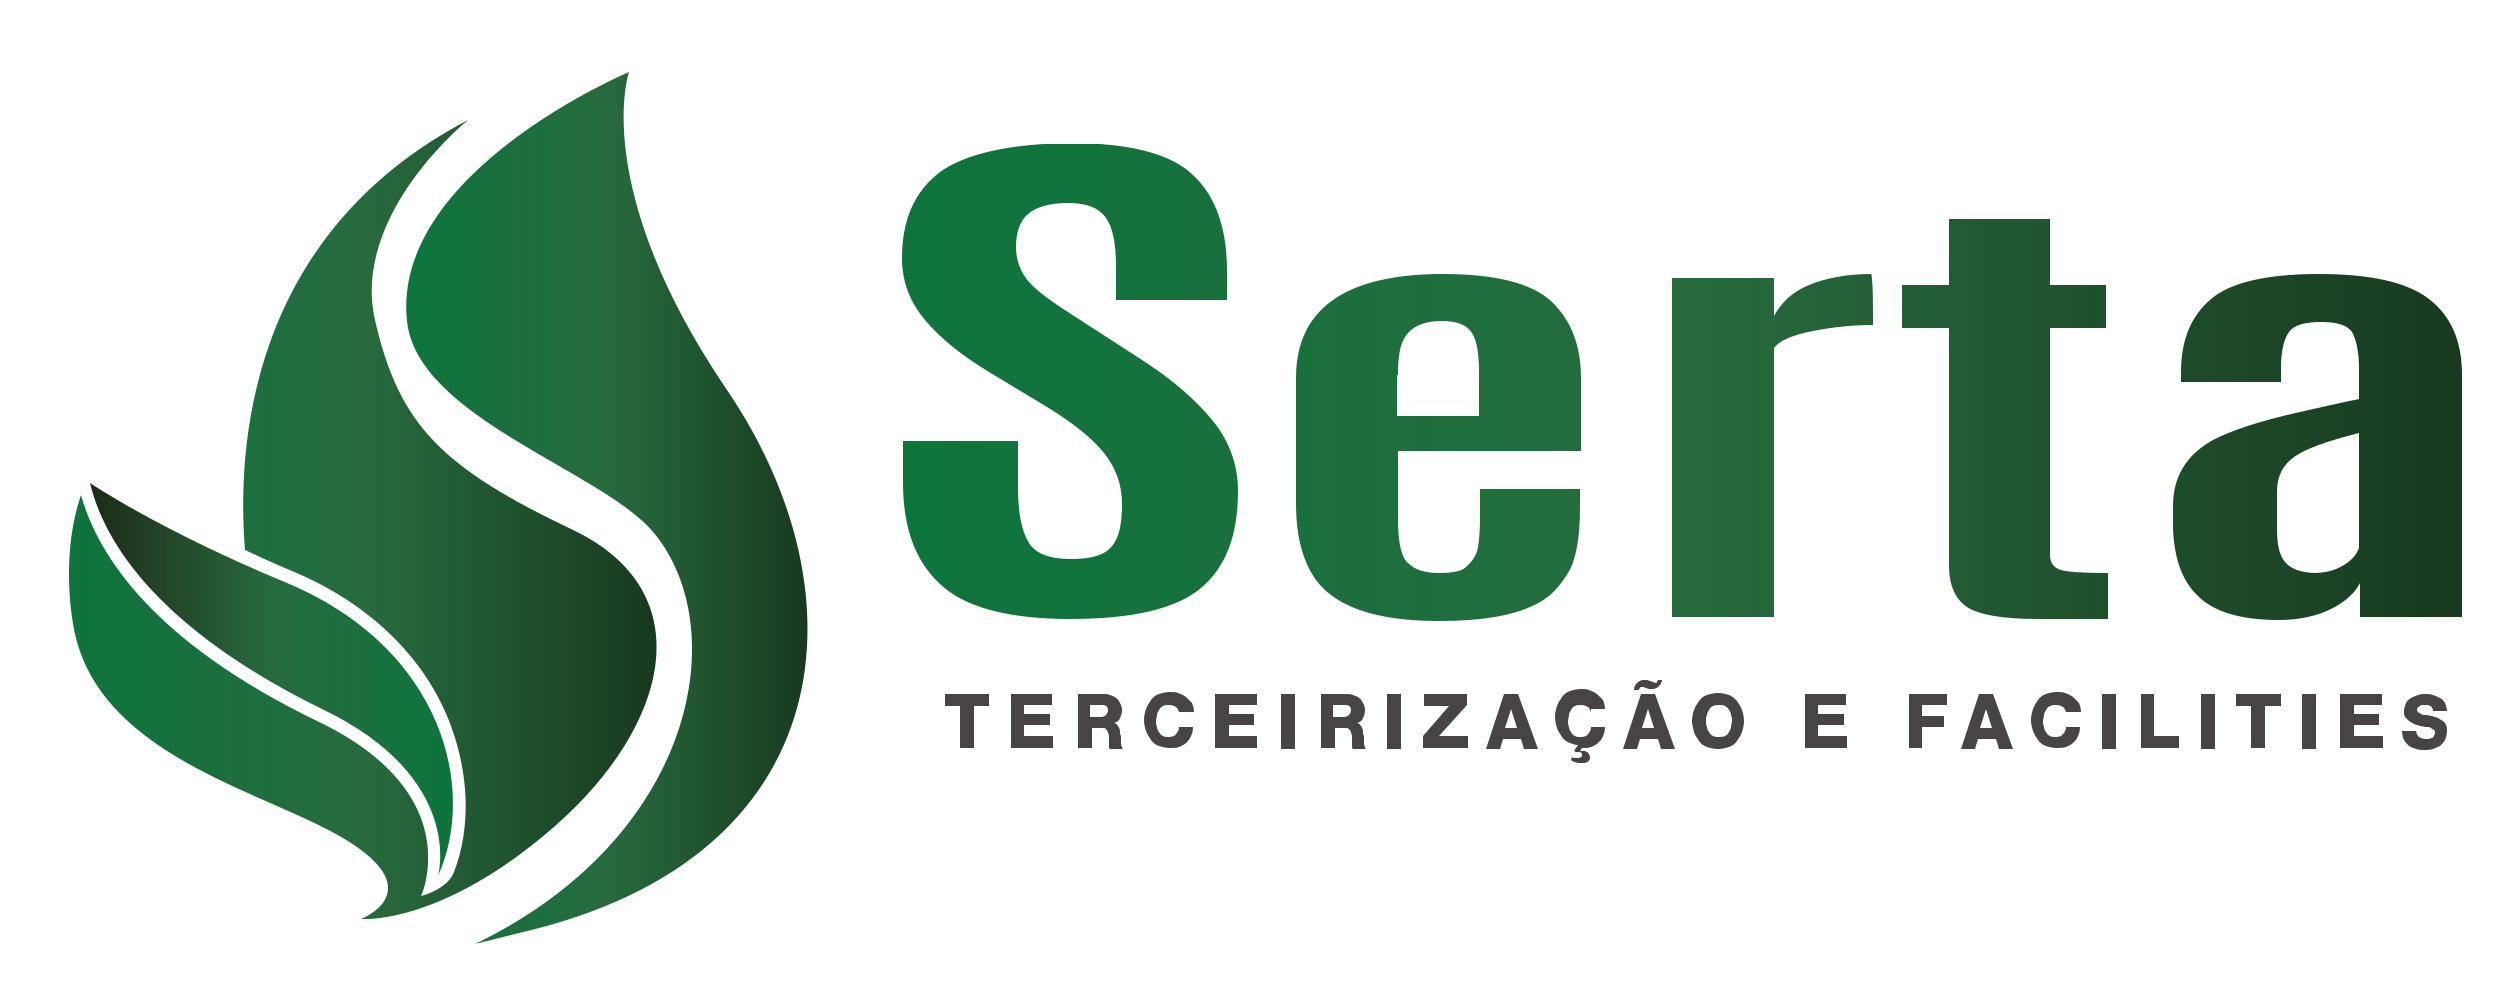 <?xml version="1.0" encoding="utf-8"?>
<!-- Generator: Adobe Illustrator 21.0.0, SVG Export Plug-In . SVG Version: 6.00 Build 0)  -->
<svg version="1.0" id="Camada_1" xmlns="http://www.w3.org/2000/svg" xmlns:xlink="http://www.w3.org/1999/xlink" x="0px" y="0px"
	 viewBox="0 0 250 100" style="enable-background:new 0 0 250 100;" xml:space="preserve">
<style type="text/css">
	.st0{clip-path:url(#SVGID_2_);fill:url(#SVGID_3_);}
	.st1{fill:#484443;}
	.st2{fill:url(#SVGID_4_);}
	.st3{fill:url(#SVGID_5_);}
	.st4{fill:url(#SVGID_6_);}
</style>
<g>
	<g>
		<defs>
			<path id="SVGID_1_" d="M139.8,37.5c0-0.7,0-1.3,0.1-1.8c0.2-2.4,1.6-3.6,4.3-3.6h0c1.5,0,2.5,0.4,3,1.2c0.5,0.8,0.7,2.1,0.7,4
				v4.3h-8.2V37.5z M129.6,37.8v12.6c0,3,0.6,5.5,1.8,7.3c1.9,2.9,6,4.4,12.5,4.4c4.5,0,7.9-0.6,10.1-1.9c1.1-0.6,2-1.6,2.8-2.9
				c0.8-1.3,1.2-3.5,1.2-6.6v-1.8h-10v3c0,1.2-0.1,2.2-0.2,2.8c-0.1,0.7-0.5,1.4-1.2,2c-0.4,0.4-1.3,0.6-2.7,0.6
				c-1.4,0-2.4-0.3-3.1-1c-0.7-0.6-1-2.1-1-4.5v-6.7h18.3v-7.2c0-3.4-1-5.9-3-7.8c-2-1.8-5.6-2.7-10.8-2.7
				C134.5,27.4,129.6,30.9,129.6,37.8 M180.9,28.5c-1.7,0.7-2.8,1.8-3.5,3.1v-3.8h-10.2v33.9h10.2V34.8c0.6-0.8,1.9-1.3,3.9-1.7
				c2-0.4,4-0.6,6-0.6l0-1.3c0-2.5-0.1-3.8-0.2-3.8C184.7,27.4,182.6,27.8,180.9,28.5 M228.5,56.2c-0.6-0.7-0.8-1.8-0.8-3.4v-3.6
				c0-1.6,0.6-2.7,1.7-3.5c1.1-0.8,3.3-1.6,6.5-2.4v11.5c-0.2,0.6-0.7,1.2-1.5,1.7c-0.8,0.5-1.8,0.8-3.1,0.8
				C230,57.2,229.1,56.9,228.5,56.2 M221.1,29.9c-2,1.7-3,4.1-3,7.3v1h10v-1.5c0-1.6,0.3-2.8,0.8-3.5c0.5-0.7,1.6-1,3.2-1
				c1.6,0,2.6,0.3,3.1,1c0.4,0.7,0.7,1.9,0.7,3.7v3c-0.5,0.1-1.5,0.3-2.8,0.6c-1.3,0.3-2.3,0.5-3.1,0.7c-4.1,0.9-7,1.9-8.7,2.8
				c-2.7,1.5-4,3.7-4,6.6v2.2c0.1,3,0.9,5.3,2.5,6.8c1.6,1.6,4.3,2.4,8.1,2.4c2,0,3.8-0.4,5.2-1.1c1.4-0.7,2.4-1.6,2.9-2.6v3.4h10.2
				V37.5c0-3.4-1.1-5.9-3.3-7.6c-2.2-1.7-5.9-2.5-11-2.5C226.8,27.4,223.1,28.2,221.1,29.9 M194.9,21.9v6.6h-4.7v4.3h4.7v23.7
				c0,2,0.6,3.4,1.8,4.2c1.2,0.8,3.6,1.2,7.2,1.2h6.9v-4.6c-2.5,0-4-0.1-4.7-0.3c-0.7-0.2-1.1-0.7-1.1-1.5V32.8h5.6v-4.3h-5.6v-6.6
				H194.9z M94,17.2c-2.5,1.9-3.8,4.7-3.8,8.6c0,2.4,0.8,4.4,2.3,6.2c1.5,1.8,3.6,3.5,6.4,5.2l5.8,3.5c2.6,1.6,4.5,3.1,5.7,4.6
				c1.2,1.5,1.8,3.2,1.8,5.1c0,2-0.3,3.4-1,4.2c-0.7,0.9-2,1.3-4.1,1.3c-2.1,0-3.5-0.5-4.2-1.6c-0.7-1.1-1.1-2.9-1.1-5.5v-4.7H90.3
				v4.2c0,4.4,1.2,7.8,3.7,10.1c2.4,2.3,6.8,3.5,13,3.5c6.2,0,10.6-1,13.1-3.1c2.5-2.1,3.7-5.3,3.7-9.7c0-2.5-0.8-4.9-2.5-7
				c-1.7-2.1-4.1-4.2-7.4-6.3l-6.5-4.2c-2.2-1.4-3.7-2.5-4.5-3.4c-0.8-0.9-1.3-2.1-1.3-3.5c0-1.5,0.4-2.6,1.2-3.3
				c0.8-0.7,2.2-1.1,4-1.1c1.9,0,3.1,0.5,3.8,1.5c0.7,1,1,2.6,1,4.9v3.3h11.1v-2.9c0-4.2-1.1-7.4-3.3-9.5c-2.2-2.2-6.3-3.3-12.5-3.3
				C100.8,14.4,96.5,15.4,94,17.2"/>
		</defs>
		<clipPath id="SVGID_2_">
			<use xlink:href="#SVGID_1_"  style="overflow:visible;"/>
		</clipPath>
		
			<linearGradient id="SVGID_3_" gradientUnits="userSpaceOnUse" x1="-293.303" y1="345.85" x2="-292.213" y2="345.85" gradientTransform="matrix(143.174 0 0 -143.174 42083.535 49554.973)">
			<stop  offset="0" style="stop-color:#0D753C"/>
			<stop  offset="0.505" style="stop-color:#276B3D"/>
			<stop  offset="1" style="stop-color:#183A1F"/>
		</linearGradient>
		<rect x="90.2" y="14.4" class="st0" width="156.1" height="47.7"/>
	</g>
	<polygon class="st1" points="98.9,70.6 97.4,70.6 97.4,74.8 96,74.8 96,70.6 94.5,70.6 94.5,69.4 98.9,69.4 	"/>
	<polygon class="st1" points="101.1,69.4 105.2,69.4 105.2,70.5 102.4,70.5 102.4,71.4 105,71.4 105,72.5 102.4,72.5 102.4,73.6 
		105.3,73.6 105.3,74.8 101.1,74.8 	"/>
	<path class="st1" d="M107.6,69.4h2.7c0.2,0,0.5,0,0.7,0.1c0.2,0.1,0.4,0.1,0.6,0.3c0.2,0.1,0.3,0.3,0.4,0.5
		c0.1,0.2,0.2,0.4,0.2,0.7c0,0.3-0.1,0.6-0.2,0.8c-0.1,0.3-0.3,0.4-0.6,0.5v0c0.1,0,0.3,0.1,0.3,0.2c0.1,0.1,0.2,0.2,0.2,0.3
		c0.1,0.1,0.1,0.3,0.1,0.4c0,0.1,0,0.3,0.1,0.4c0,0.1,0,0.1,0,0.3c0,0.1,0,0.2,0,0.4c0,0.1,0,0.2,0.1,0.4c0,0.1,0.1,0.2,0.1,0.2
		h-1.3c0,0-0.1-0.1-0.1-0.2c0-0.1,0-0.2,0-0.3c0-0.1,0-0.2,0-0.2c0-0.1,0-0.1,0-0.2c0-0.1,0-0.3,0-0.4c0-0.1-0.1-0.3-0.1-0.4
		c-0.1-0.1-0.1-0.2-0.2-0.3c-0.1-0.1-0.2-0.1-0.4-0.1h-1v2h-1.4V69.4z M109,71.7h1.1c0.2,0,0.4-0.1,0.5-0.2c0.1-0.1,0.2-0.3,0.2-0.5
		c0-0.2-0.1-0.4-0.2-0.4c-0.1-0.1-0.3-0.1-0.5-0.1H109V71.7z"/>
	<path class="st1" d="M117.9,71.3c0-0.3-0.2-0.5-0.3-0.6s-0.4-0.2-0.7-0.2c-0.2,0-0.4,0-0.6,0.1c-0.2,0.1-0.3,0.2-0.4,0.4
		c-0.1,0.2-0.2,0.3-0.2,0.5c0,0.2-0.1,0.4-0.1,0.6c0,0.2,0,0.4,0.1,0.6c0,0.2,0.1,0.4,0.2,0.5c0.1,0.2,0.2,0.3,0.4,0.4
		c0.2,0.1,0.3,0.1,0.6,0.1c0.3,0,0.6-0.1,0.7-0.3c0.2-0.2,0.3-0.4,0.3-0.7h1.4c0,0.4-0.1,0.7-0.2,0.9c-0.1,0.3-0.3,0.5-0.5,0.7
		c-0.2,0.2-0.5,0.3-0.7,0.4c-0.3,0.1-0.6,0.1-0.9,0.1c-0.4,0-0.8-0.1-1.1-0.2c-0.3-0.1-0.6-0.3-0.8-0.6c-0.2-0.3-0.4-0.6-0.5-0.9
		c-0.1-0.3-0.2-0.7-0.2-1.1c0-0.4,0.1-0.8,0.2-1.1c0.1-0.3,0.3-0.6,0.5-0.9c0.2-0.3,0.5-0.5,0.8-0.6c0.3-0.1,0.7-0.2,1.1-0.2
		c0.3,0,0.6,0,0.8,0.1c0.3,0.1,0.5,0.2,0.8,0.4c0.2,0.2,0.4,0.4,0.6,0.6c0.1,0.3,0.2,0.5,0.2,0.9H117.9z"/>
	<polygon class="st1" points="121.5,69.4 125.7,69.4 125.7,70.5 122.9,70.5 122.9,71.4 125.4,71.4 125.4,72.5 122.9,72.5 
		122.9,73.6 125.7,73.6 125.7,74.8 121.5,74.8 	"/>
	<rect x="128.1" y="69.4" class="st1" width="1.4" height="5.5"/>
	<path class="st1" d="M131.9,69.4h2.7c0.2,0,0.5,0,0.7,0.1c0.2,0.1,0.4,0.1,0.6,0.3c0.2,0.1,0.3,0.3,0.4,0.5
		c0.1,0.2,0.2,0.4,0.2,0.7c0,0.3-0.1,0.6-0.2,0.8c-0.1,0.3-0.3,0.4-0.6,0.5v0c0.1,0,0.3,0.1,0.3,0.2c0.1,0.1,0.2,0.2,0.2,0.3
		c0.1,0.1,0.1,0.3,0.1,0.4c0,0.1,0,0.3,0.1,0.4c0,0.1,0,0.1,0,0.3c0,0.1,0,0.2,0,0.4c0,0.1,0,0.2,0.1,0.4c0,0.1,0.1,0.2,0.1,0.2
		h-1.3c0,0-0.1-0.1-0.1-0.2c0-0.1,0-0.2,0-0.3c0-0.1,0-0.2,0-0.2c0-0.1,0-0.1,0-0.2c0-0.1,0-0.3,0-0.4c0-0.1-0.1-0.3-0.1-0.4
		c-0.1-0.1-0.1-0.2-0.2-0.3c-0.1-0.1-0.2-0.1-0.4-0.1h-1v2h-1.4V69.4z M133.3,71.7h1.1c0.2,0,0.4-0.1,0.5-0.2
		c0.1-0.1,0.2-0.3,0.2-0.5c0-0.2-0.1-0.4-0.2-0.4c-0.1-0.1-0.3-0.1-0.5-0.1h-1.1V71.7z"/>
	<rect x="138.7" y="69.4" class="st1" width="1.4" height="5.5"/>
	<polygon class="st1" points="142.3,73.6 144.9,70.6 142.4,70.6 142.4,69.4 146.7,69.4 146.7,70.5 143.9,73.6 146.8,73.6 
		146.8,74.8 142.3,74.8 	"/>
	<path class="st1" d="M150.4,69.4h1.4l2,5.5h-1.4l-0.3-1h-1.8l-0.3,1h-1.4L150.4,69.4z M150.5,72.8h1.2l-0.6-1.9h0L150.5,72.8z"/>
	<path class="st1" d="M159.1,71.3c0-0.3-0.2-0.5-0.3-0.6c-0.2-0.1-0.4-0.2-0.7-0.2c-0.2,0-0.4,0-0.6,0.1c-0.2,0.1-0.3,0.2-0.4,0.4
		c-0.1,0.2-0.2,0.3-0.2,0.5c0,0.2-0.1,0.4-0.1,0.6c0,0.2,0,0.4,0.1,0.6c0,0.2,0.1,0.4,0.2,0.5c0.1,0.2,0.2,0.3,0.4,0.4
		c0.2,0.1,0.3,0.1,0.6,0.1c0.3,0,0.6-0.1,0.7-0.3c0.2-0.2,0.3-0.4,0.3-0.7h1.4c0,0.4-0.1,0.7-0.2,0.9c-0.1,0.3-0.3,0.5-0.5,0.7
		c-0.2,0.2-0.5,0.3-0.7,0.4c-0.3,0.1-0.5,0.1-0.9,0.1l-0.2,0.3l0,0c0,0,0.1,0,0.1,0c0,0,0.1,0,0.2,0c0.1,0,0.1,0,0.2,0
		c0.1,0,0.1,0.1,0.2,0.1c0.1,0,0.1,0.1,0.2,0.2c0,0.1,0.1,0.2,0.1,0.3c0,0.1,0,0.3-0.1,0.3c0,0.1-0.1,0.2-0.2,0.2
		c-0.1,0.1-0.2,0.1-0.3,0.1c-0.1,0-0.2,0-0.4,0c-0.2,0-0.3,0-0.5-0.1c-0.1,0-0.3-0.1-0.4-0.2l0.1-0.3c0.1,0.1,0.2,0.1,0.3,0.1
		c0.1,0,0.2,0,0.3,0c0.1,0,0.2,0,0.3-0.1c0.1,0,0.1-0.1,0.1-0.2c0-0.2-0.1-0.3-0.3-0.3c-0.1,0-0.1,0-0.2,0c0,0-0.1,0-0.1,0l-0.2-0.1
		l0.4-0.6c-0.3,0-0.5-0.1-0.8-0.2c-0.3-0.1-0.6-0.3-0.8-0.6c-0.2-0.3-0.4-0.6-0.5-0.9c-0.1-0.3-0.2-0.7-0.2-1.1
		c0-0.4,0.1-0.8,0.2-1.1c0.1-0.3,0.3-0.6,0.5-0.9c0.2-0.3,0.5-0.5,0.8-0.6c0.3-0.1,0.7-0.2,1.1-0.2c0.3,0,0.6,0,0.8,0.1
		c0.3,0.1,0.5,0.2,0.8,0.4c0.2,0.2,0.4,0.4,0.6,0.6c0.1,0.3,0.2,0.5,0.2,0.9H159.1z"/>
	<path class="st1" d="M164.1,69.4h1.4l2,5.5h-1.4l-0.3-1h-1.8l-0.3,1h-1.4L164.1,69.4z M166.2,67.9c0,0.1,0,0.3-0.1,0.4
		c0,0.1-0.1,0.2-0.2,0.3c-0.1,0.1-0.2,0.2-0.3,0.2c-0.1,0.1-0.2,0.1-0.4,0.1c-0.1,0-0.2,0-0.3,0c-0.1,0-0.2-0.1-0.3-0.1
		c-0.1,0-0.2-0.1-0.2-0.1c-0.1,0-0.2,0-0.2,0c-0.1,0-0.2,0-0.2,0.1c-0.1,0.1-0.1,0.1-0.1,0.2h-0.5c0-0.1,0-0.2,0.1-0.4
		c0-0.1,0.1-0.2,0.2-0.3c0.1-0.1,0.2-0.2,0.3-0.2c0.1-0.1,0.2-0.1,0.4-0.1c0.1,0,0.2,0,0.3,0c0.1,0,0.2,0.1,0.3,0.1
		c0.1,0,0.2,0.1,0.3,0.1c0.1,0,0.2,0.1,0.2,0.1c0.1,0,0.2,0,0.2-0.1c0-0.1,0.1-0.1,0.1-0.2H166.2z M164.2,72.8h1.2l-0.6-1.9h0
		L164.2,72.8z"/>
	<path class="st1" d="M169.2,72.1c0-0.4,0.1-0.8,0.2-1.1c0.1-0.3,0.3-0.6,0.5-0.9c0.2-0.3,0.5-0.5,0.8-0.6c0.3-0.1,0.7-0.2,1.1-0.2
		c0.4,0,0.8,0.1,1.1,0.2c0.3,0.1,0.6,0.4,0.8,0.6c0.2,0.3,0.4,0.6,0.5,0.9c0.1,0.3,0.2,0.7,0.2,1.1c0,0.4-0.1,0.8-0.2,1.1
		c-0.1,0.3-0.3,0.6-0.5,0.9c-0.2,0.3-0.5,0.5-0.8,0.6c-0.3,0.1-0.7,0.2-1.1,0.2c-0.4,0-0.8-0.1-1.1-0.2c-0.3-0.1-0.6-0.3-0.8-0.6
		c-0.2-0.3-0.4-0.6-0.5-0.9C169.3,72.8,169.2,72.5,169.2,72.1 M170.6,72.1c0,0.2,0,0.4,0.1,0.6c0,0.2,0.1,0.4,0.2,0.5
		c0.1,0.2,0.2,0.3,0.4,0.4c0.2,0.1,0.3,0.1,0.6,0.1c0.2,0,0.4,0,0.6-0.1c0.2-0.1,0.3-0.2,0.4-0.4c0.1-0.2,0.2-0.3,0.2-0.5
		c0-0.2,0.1-0.4,0.1-0.6c0-0.2,0-0.4-0.1-0.6c0-0.2-0.1-0.4-0.2-0.5c-0.1-0.2-0.2-0.3-0.4-0.4c-0.2-0.1-0.3-0.1-0.6-0.1
		c-0.2,0-0.4,0-0.6,0.1c-0.2,0.1-0.3,0.2-0.4,0.4c-0.1,0.2-0.2,0.3-0.2,0.5C170.6,71.7,170.6,71.9,170.6,72.1"/>
	<polygon class="st1" points="180.5,69.4 184.6,69.4 184.6,70.5 181.8,70.5 181.8,71.4 184.4,71.4 184.4,72.5 181.8,72.5 
		181.8,73.6 184.7,73.6 184.7,74.8 180.5,74.8 	"/>
	<polygon class="st1" points="190.9,69.4 194.7,69.4 194.7,70.5 192.2,70.5 192.2,71.6 194.4,71.6 194.4,72.7 192.2,72.7 
		192.2,74.8 190.9,74.8 	"/>
	<path class="st1" d="M197.9,69.4h1.4l2,5.5h-1.4l-0.3-1h-1.8l-0.3,1h-1.4L197.9,69.4z M198,72.8h1.2l-0.6-1.9h0L198,72.8z"/>
	<path class="st1" d="M206.6,71.3c0-0.3-0.2-0.5-0.3-0.6s-0.4-0.2-0.7-0.2c-0.2,0-0.4,0-0.6,0.1c-0.2,0.1-0.3,0.2-0.4,0.4
		c-0.1,0.2-0.2,0.3-0.2,0.5c0,0.2-0.1,0.4-0.1,0.6c0,0.2,0,0.4,0.1,0.6c0,0.2,0.1,0.4,0.2,0.5c0.1,0.2,0.2,0.3,0.4,0.4
		c0.2,0.1,0.3,0.1,0.6,0.1c0.3,0,0.6-0.1,0.7-0.3c0.2-0.2,0.3-0.4,0.3-0.7h1.4c0,0.4-0.1,0.7-0.2,0.9c-0.1,0.3-0.3,0.5-0.5,0.7
		c-0.2,0.2-0.5,0.3-0.7,0.4c-0.3,0.1-0.6,0.1-0.9,0.1c-0.4,0-0.8-0.1-1.1-0.2c-0.3-0.1-0.6-0.3-0.8-0.6c-0.2-0.3-0.4-0.6-0.5-0.9
		c-0.1-0.3-0.2-0.7-0.2-1.1c0-0.4,0.1-0.8,0.2-1.1c0.1-0.3,0.3-0.6,0.5-0.9c0.2-0.3,0.5-0.5,0.8-0.6c0.3-0.1,0.7-0.2,1.1-0.2
		c0.3,0,0.6,0,0.8,0.1c0.3,0.1,0.5,0.2,0.8,0.4c0.2,0.2,0.4,0.4,0.6,0.6c0.1,0.3,0.2,0.5,0.2,0.9H206.6z"/>
	<rect x="210.2" y="69.4" class="st1" width="1.4" height="5.5"/>
	<polygon class="st1" points="214.1,69.4 215.4,69.4 215.4,73.6 217.9,73.6 217.9,74.8 214.1,74.8 	"/>
	<rect x="220.1" y="69.4" class="st1" width="1.4" height="5.5"/>
	<polygon class="st1" points="228.1,70.6 226.5,70.6 226.5,74.8 225.1,74.8 225.1,70.6 223.6,70.6 223.6,69.4 228.1,69.4 	"/>
	<rect x="230.2" y="69.4" class="st1" width="1.4" height="5.5"/>
	<polygon class="st1" points="234,69.4 238.2,69.4 238.2,70.5 235.4,70.5 235.4,71.4 237.9,71.4 237.9,72.5 235.4,72.5 235.4,73.6 
		238.3,73.6 238.3,74.8 234,74.8 	"/>
	<path class="st1" d="M241.6,73c0,0.3,0.1,0.5,0.3,0.7c0.2,0.1,0.4,0.2,0.7,0.2c0.1,0,0.2,0,0.3,0c0.1,0,0.2-0.1,0.3-0.1
		c0.1,0,0.1-0.1,0.2-0.2c0-0.1,0.1-0.2,0.1-0.3c0-0.1,0-0.2-0.1-0.3c-0.1-0.1-0.2-0.1-0.3-0.2c-0.1-0.1-0.3-0.1-0.5-0.1
		c-0.2,0-0.4-0.1-0.6-0.1c-0.2-0.1-0.4-0.1-0.6-0.2c-0.2-0.1-0.3-0.2-0.5-0.3c-0.1-0.1-0.3-0.3-0.4-0.4c-0.1-0.2-0.1-0.4-0.1-0.6
		c0-0.3,0.1-0.5,0.2-0.8c0.1-0.2,0.3-0.4,0.5-0.5c0.2-0.1,0.4-0.2,0.7-0.3c0.3-0.1,0.5-0.1,0.7-0.1c0.3,0,0.5,0,0.8,0.1
		c0.3,0.1,0.5,0.2,0.7,0.3c0.2,0.1,0.4,0.3,0.5,0.5c0.1,0.2,0.2,0.5,0.2,0.8h-1.4c0-0.1,0-0.2-0.1-0.3c0-0.1-0.1-0.2-0.2-0.2
		c-0.1-0.1-0.2-0.1-0.3-0.1c-0.1,0-0.2,0-0.3,0c-0.1,0-0.1,0-0.2,0c-0.1,0-0.1,0-0.2,0.1c-0.1,0-0.1,0.1-0.2,0.1
		c0,0.1-0.1,0.1-0.1,0.2c0,0.1,0,0.2,0.1,0.3c0.1,0.1,0.2,0.1,0.3,0.2c0.1,0.1,0.3,0.1,0.5,0.1c0.2,0,0.4,0.1,0.6,0.1
		c0.2,0.1,0.4,0.1,0.6,0.2c0.2,0.1,0.3,0.2,0.5,0.3c0.1,0.1,0.3,0.3,0.3,0.4c0.1,0.2,0.1,0.4,0.1,0.6c0,0.3-0.1,0.6-0.2,0.9
		c-0.1,0.2-0.3,0.4-0.5,0.6c-0.2,0.1-0.5,0.2-0.7,0.3c-0.3,0.1-0.6,0.1-0.8,0.1c-0.3,0-0.6,0-0.9-0.1c-0.3-0.1-0.5-0.2-0.7-0.3
		c-0.2-0.2-0.4-0.4-0.5-0.6c-0.1-0.2-0.2-0.5-0.2-0.9H241.6z"/>
	<g>
		<linearGradient id="SVGID_4_" gradientUnits="userSpaceOnUse" x1="40.615" y1="50.754" x2="80.782" y2="50.754">
			<stop  offset="0" style="stop-color:#0D753C"/>
			<stop  offset="0.505" style="stop-color:#276B3D"/>
			<stop  offset="1" style="stop-color:#183A1F"/>
		</linearGradient>
		<path class="st2" d="M52.3,93.2c32-7.5,34.2-33.9,20.4-54.2S62.9,7.2,62.9,7.2S39.1,17.2,40.7,32.1c1,9.7,19.6,15,24.7,21.2
			c7.9,9.6,4.2,30.4-17.9,41.1L52.3,93.2z"/>
		<linearGradient id="SVGID_5_" gradientUnits="userSpaceOnUse" x1="6.84" y1="51.995" x2="65.665" y2="51.995">
			<stop  offset="0" style="stop-color:#0D753C"/>
			<stop  offset="0.505" style="stop-color:#276B3D"/>
			<stop  offset="1" style="stop-color:#183A1F"/>
		</linearGradient>
		<path class="st3" d="M57.3,53c-13-6.2-17.4-10.4-19.8-21c-2.4-10.6,9.3-20,9.3-20c-22.2,11.6-23.1,33.2-22.3,43
			c1.5,0.7,3,1.4,4.7,2.1c7.7,3.2,13.4,8.7,15.9,15.5c1.8,4.9,2,10.2,0.3,14.6c-0.7,1.8-3.3,2.4-3.3,2.4s0.8-1.6,0.7-4.3
			c-0.1-3-1.6-8.7-11.1-13.2C15.4,64.2,9.8,55.6,8.1,49.5c-2.3,6.8-0.6,13.9-0.6,13.9c2.9,12.7,19.9,15.9,27.6,20.9
			c7.7,5,1,7.6,1,7.6s8,0.7,19.4-9.3S70.3,59.2,57.3,53z"/>
		<linearGradient id="SVGID_6_" gradientUnits="userSpaceOnUse" x1="9.023" y1="67.928" x2="45.294" y2="67.928">
			<stop  offset="0" style="stop-color:#1E2B1A"/>
			<stop  offset="0.495" style="stop-color:#276B3D"/>
			<stop  offset="1" style="stop-color:#0D753C"/>
		</linearGradient>
		<path class="st4" d="M43.8,87.6c0,0,2.8-9.8-11.6-16.7C17.9,63.9,10.8,55.8,9,48.3c0,0,6.9,4.7,19.7,10
			C44.4,64.9,47.7,79,43.8,87.6z"/>
	</g>
</g>
</svg>
